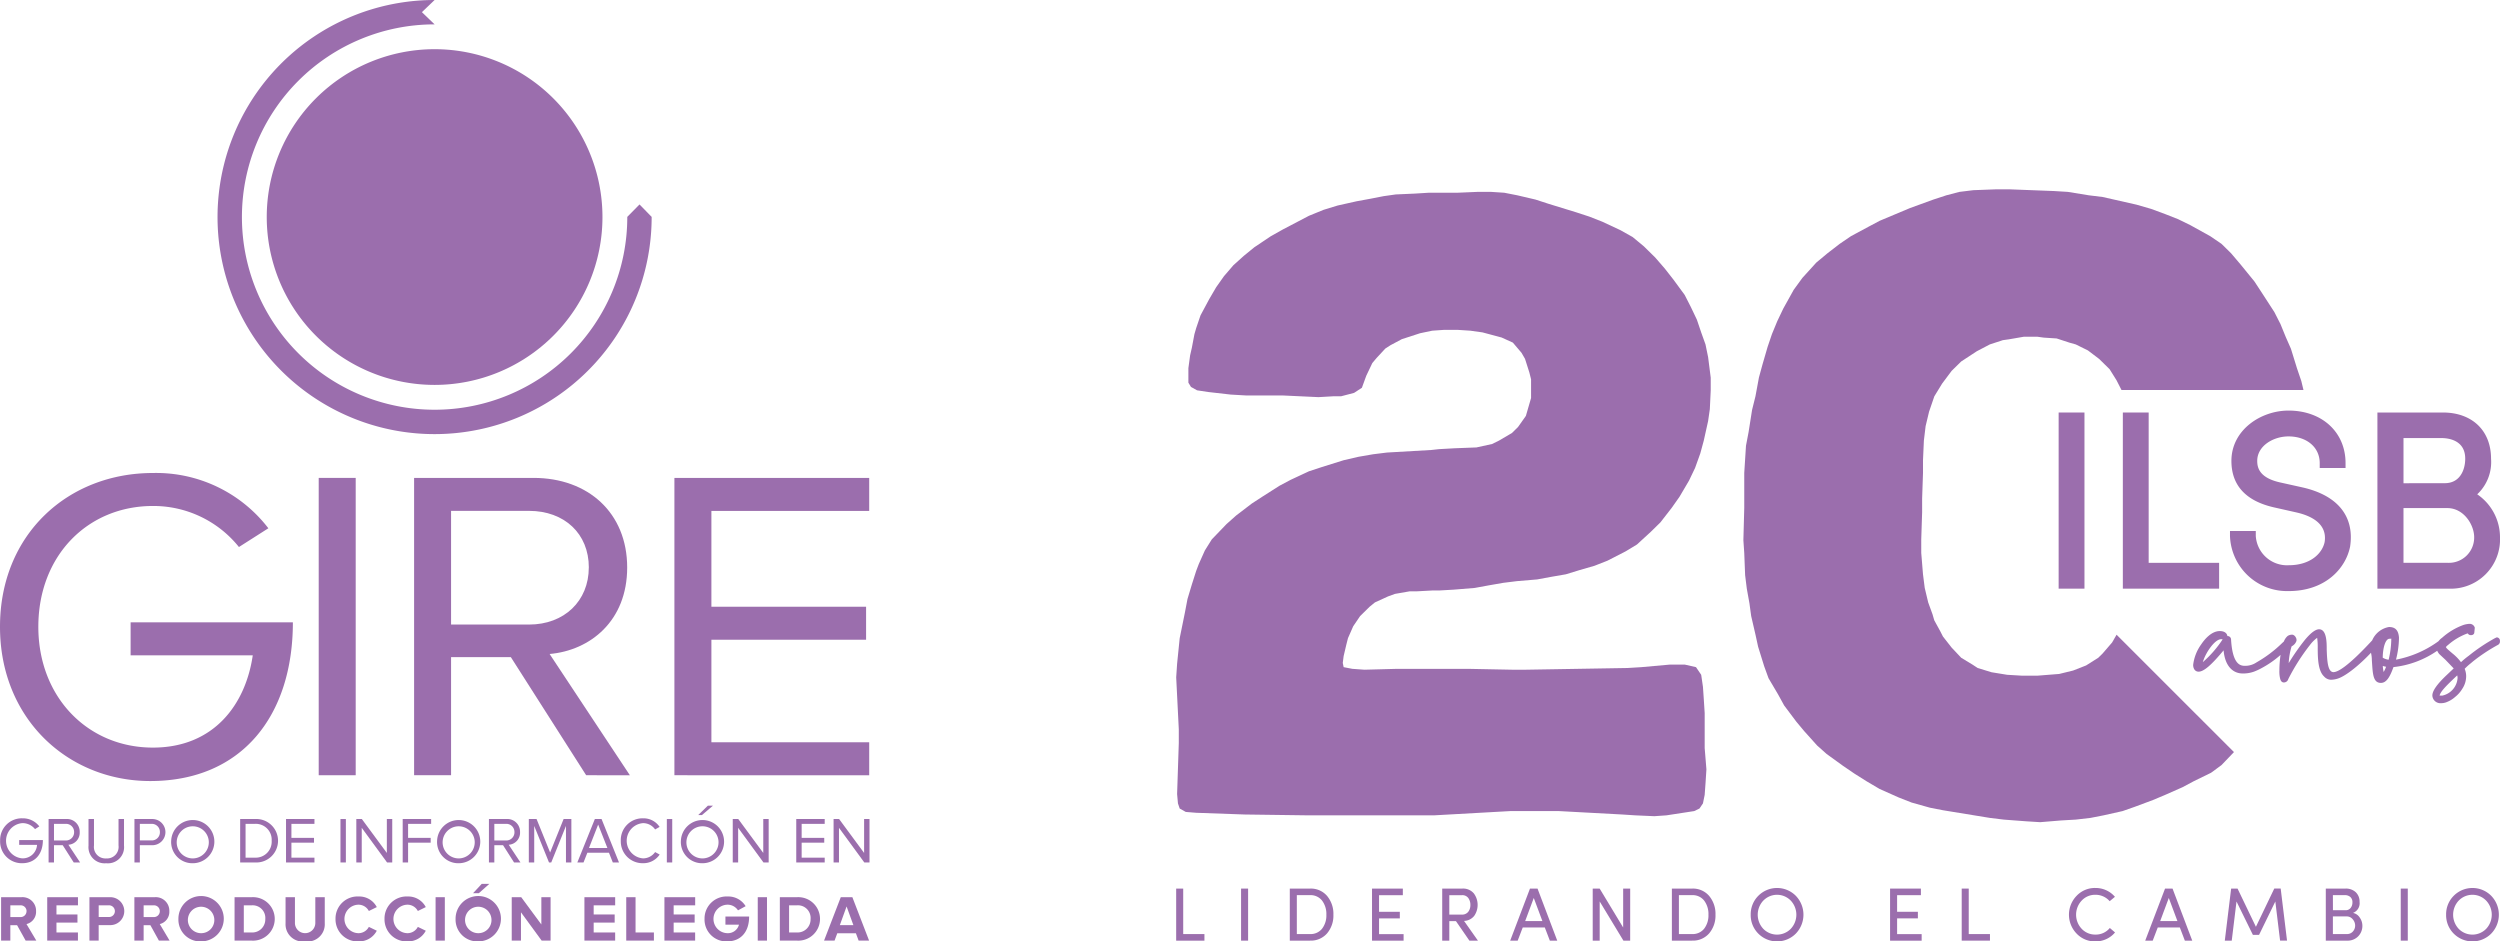 <svg xmlns="http://www.w3.org/2000/svg" xmlns:xlink="http://www.w3.org/1999/xlink" width="333.333" height="125.52" viewBox="0 0 333.333 125.52">
  <defs>
    <clipPath id="clip-path">
      <rect id="Rectángulo_683" data-name="Rectángulo 683" width="115.935" height="125.52" fill="#9b6ead"/>
    </clipPath>
    <clipPath id="clip-path-2">
      <rect id="Rectángulo_690" data-name="Rectángulo 690" width="176.51" height="100.275" fill="#9b6ead"/>
    </clipPath>
  </defs>
  <g id="Grupo_410" data-name="Grupo 410" transform="translate(-172 -738)">
    <g id="Grupo_124" data-name="Grupo 124" transform="translate(-21 2)">
      <g id="Grupo_82" data-name="Grupo 82" transform="translate(193 736)">
        <g id="Grupo_71" data-name="Grupo 71" clip-path="url(#clip-path)">
          <path id="Trazado_80" data-name="Trazado 80" d="M0,93.118C0,80.755,9.094,72.613,20.386,72.613a18.852,18.852,0,0,1,15.395,7.369l-3.923,2.5A14.62,14.62,0,0,0,20.386,77.01c-8.677,0-15.275,6.6-15.275,16.108,0,9.391,6.6,16.108,15.275,16.108,8.143,0,12.364-5.766,13.315-12.3H17.415v-4.4H39.05c0,12.422-6.775,21.159-19.02,21.159C9.094,113.683,0,105.422,0,93.118" transform="translate(0 -9.546)" fill="#9b6ead"/>
          <rect id="Rectángulo_678" data-name="Rectángulo 678" width="4.932" height="39.644" transform="translate(42.495 63.72)" fill="#9b6ead"/>
          <path id="Trazado_81" data-name="Trazado 81" d="M86.513,113.009,76.469,97.259H68.5v15.75H63.571V73.365H79.5c7.25,0,12.482,4.636,12.482,11.947,0,7.132-4.933,11.056-10.342,11.531l10.7,16.167Zm.356-27.7c0-4.517-3.268-7.548-7.964-7.548H68.5V92.919H78.9c4.7,0,7.964-3.149,7.964-7.607" transform="translate(-8.358 -9.645)" fill="#9b6ead"/>
          <path id="Trazado_82" data-name="Trazado 82" d="M103.532,113.009V73.365h25.973v4.4H108.464v12.78h20.625v4.4H108.464v13.67h21.041v4.4Z" transform="translate(-13.611 -9.645)" fill="#9b6ead"/>
          <path id="Trazado_83" data-name="Trazado 83" d="M85.712,29.933A22.381,22.381,0,1,1,63.331,7.552,22.381,22.381,0,0,1,85.712,29.933" transform="translate(-5.384 -0.993)" fill="#9b6ead"/>
          <path id="Trazado_84" data-name="Trazado 84" d="M88.029,28.94A25.691,25.691,0,1,1,62.338,3.249L60.646,1.621,62.338,0h0A28.941,28.941,0,1,0,91.278,28.94v-.022L89.662,27.26l-1.634,1.659v.022" transform="translate(-4.391 0)" fill="#9b6ead"/>
          <path id="Trazado_85" data-name="Trazado 85" d="M.02,128.619A2.89,2.89,0,0,1,3,125.624,2.754,2.754,0,0,1,5.245,126.7l-.573.365a2.135,2.135,0,0,0-1.675-.8,2.356,2.356,0,0,0,0,4.7,1.916,1.916,0,0,0,1.945-1.8H2.562v-.643h3.16c0,1.814-.989,3.09-2.778,3.09a2.891,2.891,0,0,1-2.924-3" transform="translate(-0.003 -16.516)" fill="#9b6ead"/>
          <path id="Trazado_86" data-name="Trazado 86" d="M10.81,131.524l-1.467-2.3H8.18v2.3H7.46v-5.79H9.786a1.694,1.694,0,0,1,1.823,1.745,1.606,1.606,0,0,1-1.51,1.683l1.562,2.362Zm.052-4.045a1.078,1.078,0,0,0-1.163-1.1H8.18v2.214H9.7a1.09,1.09,0,0,0,1.163-1.111" transform="translate(-0.981 -16.53)" fill="#9b6ead"/>
          <path id="Trazado_87" data-name="Trazado 87" d="M13.589,129.275v-3.541h.729v3.524a1.534,1.534,0,0,0,1.632,1.728,1.54,1.54,0,0,0,1.641-1.728v-3.524h.73v3.532a2.151,2.151,0,0,1-2.37,2.362,2.149,2.149,0,0,1-2.361-2.353" transform="translate(-1.787 -16.53)" fill="#9b6ead"/>
          <path id="Trazado_88" data-name="Trazado 88" d="M20.639,131.524v-5.79h2.327a1.746,1.746,0,1,1,0,3.49H21.359v2.3Zm3.394-4.045a1.077,1.077,0,0,0-1.155-1.1H21.359v2.206h1.519a1.077,1.077,0,0,0,1.155-1.1" transform="translate(-2.713 -16.53)" fill="#9b6ead"/>
          <path id="Trazado_89" data-name="Trazado 89" d="M26.279,128.619a2.88,2.88,0,1,1,2.874,2.995,2.828,2.828,0,0,1-2.874-2.995m5.009,0a2.141,2.141,0,1,0-2.135,2.352,2.15,2.15,0,0,0,2.135-2.352" transform="translate(-3.455 -16.516)" fill="#9b6ead"/>
          <path id="Trazado_90" data-name="Trazado 90" d="M36.869,131.524v-5.79h1.979a2.9,2.9,0,1,1,0,5.79Zm4.2-2.89a2.117,2.117,0,0,0-2.223-2.257H37.589v4.506h1.258a2.129,2.129,0,0,0,2.223-2.249" transform="translate(-4.847 -16.53)" fill="#9b6ead"/>
          <path id="Trazado_91" data-name="Trazado 91" d="M43.909,131.524v-5.79H47.7v.642H44.629v1.866h3.012v.643H44.629v2H47.7v.642Z" transform="translate(-5.773 -16.53)" fill="#9b6ead"/>
          <rect id="Rectángulo_679" data-name="Rectángulo 679" width="0.72" height="5.79" transform="translate(45.396 109.204)" fill="#9b6ead"/>
          <path id="Trazado_92" data-name="Trazado 92" d="M58.8,131.524l-3.377-4.618v4.618H54.7v-5.79h.737l3.333,4.522v-4.522h.72v5.79Z" transform="translate(-7.191 -16.53)" fill="#9b6ead"/>
          <path id="Trazado_93" data-name="Trazado 93" d="M61.819,131.524v-5.79h3.793v.642H62.539v1.866h3.012v.643H62.539v2.639Z" transform="translate(-8.127 -16.53)" fill="#9b6ead"/>
          <path id="Trazado_94" data-name="Trazado 94" d="M67.1,128.619a2.88,2.88,0,1,1,2.874,2.995,2.828,2.828,0,0,1-2.874-2.995m5.009,0a2.141,2.141,0,1,0-2.135,2.352,2.15,2.15,0,0,0,2.135-2.352" transform="translate(-8.821 -16.516)" fill="#9b6ead"/>
          <path id="Trazado_95" data-name="Trazado 95" d="M78.409,131.524l-1.467-2.3H75.779v2.3h-.72v-5.79h2.326a1.694,1.694,0,0,1,1.823,1.745,1.606,1.606,0,0,1-1.51,1.683l1.562,2.362Zm.052-4.045a1.078,1.078,0,0,0-1.163-1.1H75.779v2.214H77.3a1.09,1.09,0,0,0,1.163-1.111" transform="translate(-9.868 -16.53)" fill="#9b6ead"/>
          <path id="Trazado_96" data-name="Trazado 96" d="M86.136,131.524v-4.869l-1.962,4.869h-.3l-1.971-4.869v4.869h-.72v-5.79h1.033l1.806,4.462,1.8-4.462h1.034v5.79Z" transform="translate(-10.674 -16.53)" fill="#9b6ead"/>
          <path id="Trazado_97" data-name="Trazado 97" d="M93.36,131.524l-.512-1.293H89.966l-.512,1.293h-.824l2.335-5.79h.895l2.326,5.79Zm-1.953-5.051L90.183,129.6h2.456Z" transform="translate(-11.652 -16.53)" fill="#9b6ead"/>
          <path id="Trazado_98" data-name="Trazado 98" d="M95.3,128.619a2.9,2.9,0,0,1,2.977-2.995,2.57,2.57,0,0,1,2.2,1.146l-.6.339a1.948,1.948,0,0,0-1.6-.842,2.356,2.356,0,0,0,0,4.7,1.969,1.969,0,0,0,1.6-.842l.608.33a2.606,2.606,0,0,1-2.205,1.154,2.9,2.9,0,0,1-2.977-2.995" transform="translate(-12.529 -16.516)" fill="#9b6ead"/>
          <rect id="Rectángulo_680" data-name="Rectángulo 680" width="0.72" height="5.79" transform="translate(88.911 109.204)" fill="#9b6ead"/>
          <path id="Trazado_99" data-name="Trazado 99" d="M104.528,128.364a2.88,2.88,0,1,1,2.874,2.995,2.828,2.828,0,0,1-2.874-2.995m5.009,0a2.142,2.142,0,1,0-2.135,2.352,2.15,2.15,0,0,0,2.135-2.352m-2.2-3.429h-.5l1.285-1.249h.677Z" transform="translate(-13.742 -16.261)" fill="#9b6ead"/>
          <path id="Trazado_100" data-name="Trazado 100" d="M116.585,131.524l-3.377-4.618v4.618h-.72v-5.79h.737l3.333,4.522v-4.522h.72v5.79Z" transform="translate(-14.789 -16.53)" fill="#9b6ead"/>
          <path id="Trazado_101" data-name="Trazado 101" d="M122.238,131.524v-5.79h3.793v.642h-3.073v1.866h3.012v.643h-3.012v2h3.073v.642Z" transform="translate(-16.071 -16.53)" fill="#9b6ead"/>
          <path id="Trazado_102" data-name="Trazado 102" d="M132.065,131.524l-3.377-4.618v4.618h-.72v-5.79h.737l3.333,4.522v-4.522h.72v5.79Z" transform="translate(-16.824 -16.53)" fill="#9b6ead"/>
          <path id="Trazado_103" data-name="Trazado 103" d="M3.442,143.524,2.3,141.466H1.4v2.058H.169v-5.79H2.877A1.81,1.81,0,0,1,4.83,139.6a1.675,1.675,0,0,1-1.276,1.718l1.311,2.205Zm.122-3.932a.782.782,0,0,0-.859-.773H1.4v1.562H2.7a.785.785,0,0,0,.859-.789" transform="translate(-0.022 -18.108)" fill="#9b6ead"/>
          <path id="Trazado_104" data-name="Trazado 104" d="M7.249,143.524v-5.79h4.1v1.085H8.481v1.215h2.8v1.085h-2.8v1.32h2.864v1.085Z" transform="translate(-0.953 -18.108)" fill="#9b6ead"/>
          <path id="Trazado_105" data-name="Trazado 105" d="M13.729,143.524v-5.79h2.708a1.863,1.863,0,1,1,0,3.723H14.961v2.066Zm3.394-3.924a.783.783,0,0,0-.859-.781h-1.3v1.554h1.3a.782.782,0,0,0,.859-.773" transform="translate(-1.805 -18.108)" fill="#9b6ead"/>
          <path id="Trazado_106" data-name="Trazado 106" d="M23.9,143.524l-1.137-2.058h-.9v2.058H20.629v-5.79h2.708A1.81,1.81,0,0,1,25.29,139.6a1.675,1.675,0,0,1-1.276,1.718l1.311,2.205Zm.122-3.932a.782.782,0,0,0-.859-.773h-1.3v1.562h1.3a.785.785,0,0,0,.859-.789" transform="translate(-2.712 -18.108)" fill="#9b6ead"/>
          <path id="Trazado_107" data-name="Trazado 107" d="M27.389,140.619a3.025,3.025,0,1,1,3.029,2.995,2.909,2.909,0,0,1-3.029-2.995m4.783,0a1.763,1.763,0,1,0-1.754,1.9,1.751,1.751,0,0,0,1.754-1.9" transform="translate(-3.601 -18.093)" fill="#9b6ead"/>
          <path id="Trazado_108" data-name="Trazado 108" d="M36.009,143.524v-5.79h2.283a2.9,2.9,0,1,1,.009,5.79Zm4.1-2.9a1.69,1.69,0,0,0-1.806-1.806H37.241v3.62h1.05a1.736,1.736,0,0,0,1.814-1.814" transform="translate(-4.734 -18.108)" fill="#9b6ead"/>
          <path id="Trazado_109" data-name="Trazado 109" d="M43.838,141.206v-3.472h1.25v3.437a1.358,1.358,0,1,0,2.717,0v-3.437h1.259v3.472a2.3,2.3,0,0,1-2.613,2.422,2.3,2.3,0,0,1-2.613-2.422" transform="translate(-5.763 -18.108)" fill="#9b6ead"/>
          <path id="Trazado_110" data-name="Trazado 110" d="M51.508,140.619a2.939,2.939,0,0,1,3.09-2.995,2.631,2.631,0,0,1,2.413,1.415l-1.059.52a1.566,1.566,0,0,0-1.354-.841,1.9,1.9,0,0,0,0,3.8,1.566,1.566,0,0,0,1.354-.841l1.059.512a2.65,2.65,0,0,1-2.413,1.424,2.944,2.944,0,0,1-3.09-2.995" transform="translate(-6.772 -18.093)" fill="#9b6ead"/>
          <path id="Trazado_111" data-name="Trazado 111" d="M59.029,140.619a2.939,2.939,0,0,1,3.09-2.995,2.631,2.631,0,0,1,2.413,1.415l-1.059.52a1.566,1.566,0,0,0-1.354-.841,1.9,1.9,0,0,0,0,3.8,1.566,1.566,0,0,0,1.354-.841l1.059.512a2.65,2.65,0,0,1-2.413,1.424,2.944,2.944,0,0,1-3.09-2.995" transform="translate(-7.761 -18.093)" fill="#9b6ead"/>
          <rect id="Rectángulo_681" data-name="Rectángulo 681" width="1.232" height="5.79" transform="translate(58.078 119.626)" fill="#9b6ead"/>
          <path id="Trazado_112" data-name="Trazado 112" d="M69.938,140.364a3.025,3.025,0,1,1,3.029,2.995,2.909,2.909,0,0,1-3.029-2.995m4.783,0a1.763,1.763,0,1,0-1.754,1.9,1.751,1.751,0,0,0,1.754-1.9m-1.684-3.429h-.772l1.163-1.249h1.015Z" transform="translate(-9.195 -17.839)" fill="#9b6ead"/>
          <path id="Trazado_113" data-name="Trazado 113" d="M82.551,143.524l-2.761-3.776v3.776H78.558v-5.79h1.267l2.683,3.637v-3.637H83.74v5.79Z" transform="translate(-10.328 -18.108)" fill="#9b6ead"/>
          <path id="Trazado_114" data-name="Trazado 114" d="M89.718,143.524v-5.79h4.1v1.085H90.951v1.215h2.8v1.085h-2.8v1.32h2.864v1.085Z" transform="translate(-11.795 -18.108)" fill="#9b6ead"/>
          <path id="Trazado_115" data-name="Trazado 115" d="M96.138,143.524v-5.79h1.241v4.7h2.448v1.085Z" transform="translate(-12.639 -18.108)" fill="#9b6ead"/>
          <path id="Trazado_116" data-name="Trazado 116" d="M102,143.524v-5.79h4.1v1.085H103.23v1.215h2.8v1.085h-2.8v1.32h2.864v1.085Z" transform="translate(-13.41 -18.108)" fill="#9b6ead"/>
          <path id="Trazado_117" data-name="Trazado 117" d="M108.158,140.619a2.938,2.938,0,0,1,3.09-2.995,2.7,2.7,0,0,1,2.388,1.293l-1.016.556a1.662,1.662,0,0,0-1.371-.755,1.9,1.9,0,0,0,0,3.8,1.516,1.516,0,0,0,1.5-1.136h-1.806V140.3h3.16c0,2.066-1.12,3.316-2.969,3.316a2.915,2.915,0,0,1-2.977-2.995" transform="translate(-14.219 -18.093)" fill="#9b6ead"/>
          <rect id="Rectángulo_682" data-name="Rectángulo 682" width="1.232" height="5.79" transform="translate(101.034 119.626)" fill="#9b6ead"/>
          <path id="Trazado_118" data-name="Trazado 118" d="M119.718,143.524v-5.79H122a2.9,2.9,0,1,1,.009,5.79Zm4.1-2.9a1.69,1.69,0,0,0-1.806-1.806H120.95v3.62H122a1.736,1.736,0,0,0,1.814-1.814" transform="translate(-15.739 -18.108)" fill="#9b6ead"/>
          <path id="Trazado_119" data-name="Trazado 119" d="M131.117,143.524l-.365-.981H128.27l-.365.981h-1.4l2.231-5.79h1.545l2.23,5.79Zm-1.606-4.557-.9,2.491h1.806Z" transform="translate(-16.632 -18.108)" fill="#9b6ead"/>
        </g>
      </g>
      <g id="Grupo_121" data-name="Grupo 121" transform="translate(349.823 761.245)">
        <path id="Trazado_134" data-name="Trazado 134" d="M40.151.153,37.489.266H33.67L31.819.38,29.276.493l-1.62.229-1.737.34-1.853.34-2.542.569-1.855.567-1.964.8-3.47,1.817-1.62.909-2.2,1.475L9.027,8.671,7.639,9.919,6.368,11.395,5.326,12.872,4.4,14.458,3.242,16.618l-.578,1.7-.233.8-.344,1.817-.233,1.022-.229,1.7v1.931l.344.569.811.453,1.5.227,3.006.342,1.968.113h4.861l4.859.227,1.966-.113h1.04l1.737-.455,1.042-.68.578-1.591.811-1.706.575-.68,1.157-1.249.7-.453,1.5-.8L32.515,19l1.62-.34,1.62-.113h1.735l1.733.113,1.62.227,2.548.682,1.5.682,1.157,1.362.462.8.578,1.815.229.909v2.5l-.691,2.384-1.042,1.475-.809.8-1.737,1.022-.924.453-2.082.455-2.895.111-2.082.116-1.04.113-5.9.34-1.853.229-1.966.34-1.966.455-2.893.906-1.735.569-2.431,1.135-1.506.8L11.458,40.81l-1.391.906L7.988,43.307,6.714,44.442,4.746,46.486l-.924,1.477-.813,1.817-.344.906L2.087,52.5l-.58,1.931L1.16,56.253.467,59.661.121,63.066,0,64.884l.347,6.927v1.817L.121,80.442l.113,1.249.233.682.809.453,1.389.113,6.478.229,8.445.113H34.363l10.184-.569h6.478l8.445.455,1.735.113,2.546.113,1.62-.113,3.7-.569.7-.34.462-.682.231-1.135.116-1.593.116-1.813-.231-2.839V69.654l-.116-1.817-.116-1.7L70,64.544l-.691-1.022-1.5-.342H65.833l-3.819.342-1.848.113-13.537.227H44.779l-5.9-.116H29.5l-4.4.116-1.617-.116-1.157-.224-.116-.569.116-.909.347-1.477.229-.906.7-1.593.924-1.36L25.8,55.457l.7-.569,1.735-.793.926-.34,1.964-.342h.926l2.084-.113h.924l1.966-.113L39.8,52.96l1.855-.34,1.964-.342,1.853-.229,2.662-.224,1.851-.342,1.966-.34,1.853-.569,1.966-.567,1.735-.682,2.431-1.249,1.5-.909,1.853-1.7,1.273-1.249,1.5-1.931,1.04-1.475,1.271-2.159.813-1.7.693-1.931.462-1.7.58-2.613.229-1.591.118-2.5v-1.7l-.347-2.726-.349-1.7L70,18.891l-.575-1.7-.811-1.7L67.8,13.894,66.3,11.85l-1.157-1.477L63.867,8.9l-1.5-1.477L60.857,6.171l-1.62-.911L56.811,4.127l-1.737-.682-1.735-.567-3.7-1.138L47.9,1.175,45.472.606,43.737.266,42,.153Z" transform="translate(0.003 0.187)" fill="#9b6ead"/>
        <rect id="Rectángulo_687" data-name="Rectángulo 687" width="3.444" height="23.485" transform="translate(117.662 29.757)" fill="#9b6ead"/>
        <path id="Trazado_135" data-name="Trazado 135" d="M60.257,13.394H56.814V36.879H69.651V33.436H60.257Z" transform="translate(69.408 16.363)" fill="#9b6ead"/>
        <g id="Grupo_92" data-name="Grupo 92">
          <g id="Grupo_91" data-name="Grupo 91" clip-path="url(#clip-path-2)">
            <path id="Trazado_136" data-name="Trazado 136" d="M71.08,37.343c4.832,0,7.589-2.977,8.18-5.934.606-4.017-1.64-6.818-6.332-7.885L69.9,22.851c-2.71-.615-3.024-1.928-3.024-2.864,0-2.017,2.162-3.266,4.166-3.266,2.453,0,4.166,1.462,4.166,3.555v.66h3.444v-.66c0-4.119-3.13-7-7.609-7-3.659,0-7.609,2.566-7.609,6.709,0,3.27,1.926,5.359,5.727,6.21l2.988.673c1.9.44,4.088,1.477,3.717,3.923-.315,1.546-1.92,3.106-4.79,3.106a4.168,4.168,0,0,1-4.392-3.908v-.66H63.244v.66a7.611,7.611,0,0,0,7.836,7.352" transform="translate(77.264 16.222)" fill="#9b6ead"/>
            <path id="Trazado_137" data-name="Trazado 137" d="M84.993,30.01a3.37,3.37,0,0,1-3.459,3.426H75.569v-7.3h5.839c2.222,0,3.586,2.257,3.586,3.877m-9.424-7.189V16.8H80.6c.962,0,3.2.269,3.2,2.75,0,1.506-.711,3.266-2.717,3.266ZM88.437,30.01A6.935,6.935,0,0,0,85.4,24.3a5.887,5.887,0,0,0,1.844-4.746c0-3.744-2.519-6.161-6.421-6.161H72.092V36.879h9.475a6.572,6.572,0,0,0,6.869-6.869" transform="translate(88.073 16.363)" fill="#9b6ead"/>
            <path id="Trazado_138" data-name="Trazado 138" d="M62.319,31.18a2.285,2.285,0,0,1,.091-.271c.387-1.111,1.526-2.786,2.357-2.786a.326.326,0,0,1,.189.031,14.658,14.658,0,0,1-2.637,3.026m24.436.618a5.291,5.291,0,0,1-.324.7,4.837,4.837,0,0,1-.116-.809,3.19,3.19,0,0,0,.44.111m.689-3.557a12.1,12.1,0,0,1-.353,2.619,2.107,2.107,0,0,1-.786-.273c.02-1.444.4-2.524.9-2.524a.824.824,0,0,0,.24-.024v.2M96.286,33.3a2.576,2.576,0,0,1-2.044,2.346H94a.483.483,0,0,1-.113-.011c.131-.531.82-1.251,2.351-2.686a1.455,1.455,0,0,1,.047.351m5.234-5.414h-.031l-.2.089a23.884,23.884,0,0,0-3.519,2.362,10.533,10.533,0,0,0-1.029.851A6.243,6.243,0,0,0,95.6,30.02c-.189-.16-.4-.34-.647-.564a1.038,1.038,0,0,1-.227-.28,1.241,1.241,0,0,1,.28-.275A8.152,8.152,0,0,1,97.5,27.392l.151-.044a.439.439,0,0,0,.444.233.452.452,0,0,0,.322-.122.32.32,0,0,0,.1-.216l.064-.651-.016-.051a.708.708,0,0,0-.709-.464,3.343,3.343,0,0,0-.744.133,8.731,8.731,0,0,0-2.89,1.72,2.018,2.018,0,0,0-.467.449,14.028,14.028,0,0,1-5.681,2.471,12.327,12.327,0,0,0,.4-2.926c-.071-.986-.482-1.426-1.337-1.426h0A2.994,2.994,0,0,0,84.9,28.279l-.062.067c-3.193,3.446-4.532,4.168-5.1,4.168-.782,0-.844-1.582-.9-2.977l0-.031c0-.946,0-2.706-1.022-2.706-.333,0-.938.255-1.931,1.469a28.9,28.9,0,0,0-2.115,3.044,9.086,9.086,0,0,1,.387-2.237,1.28,1.28,0,0,0,.642-.713l.009-.058a.662.662,0,0,0-.1-.429.711.711,0,0,0-.362-.338l-.084-.016a1.069,1.069,0,0,0-.627.167,1.808,1.808,0,0,0-.507.735l-.229.211a16.736,16.736,0,0,1-3.326,2.524l-.067.038a2.707,2.707,0,0,1-1.622.475c-.682,0-1.611-.362-1.8-3.488a.467.467,0,0,0-.489-.48c-.06-.413-.438-.664-1.015-.664-1.122,0-2.039,1.12-2.486,1.786a5.855,5.855,0,0,0-1.064,2.726c0,.449.224.9.724.9.684,0,1.686-.853,3.335-2.844.164,1.937,1.111,3.086,2.559,3.086a4.252,4.252,0,0,0,1.533-.26A8.037,8.037,0,0,0,70.115,32a13.238,13.238,0,0,0,2.568-1.78,14.442,14.442,0,0,0-.156,2.048,4.252,4.252,0,0,0,.064.953c.051.251.136.671.538.671a.61.61,0,0,0,.582-.447,27.206,27.206,0,0,1,2.91-4.572,4.482,4.482,0,0,1,.942-.935,9.055,9.055,0,0,1,.076,1.382c0,1.451.067,3.059.853,3.779a1.247,1.247,0,0,0,.953.431,3.2,3.2,0,0,0,.786-.129c1.2-.344,3.148-2.013,4.508-3.472a4.332,4.332,0,0,1,.118,1.022l.027.4c.1,1.509.178,2.6,1.177,2.6.758,0,1.222-.84,1.675-2.108a12.577,12.577,0,0,0,5.834-2.179,2.063,2.063,0,0,0,.267.433l.831.773,1.1,1.149-.966.915c-1.264,1.2-1.88,2.086-1.88,2.7a1.072,1.072,0,0,0,1,1.022h.2a2.028,2.028,0,0,0,.678-.131,3.715,3.715,0,0,0,1.157-.7,4.053,4.053,0,0,0,.955-1.084,3.042,3.042,0,0,0,.518-1.691,2.576,2.576,0,0,0-.2-.98,8.811,8.811,0,0,1,.822-.742l.3-.253a23.035,23.035,0,0,1,3.326-2.2.51.51,0,0,0,.255-.515.445.445,0,0,0-.422-.482" transform="translate(74.568 31.858)" fill="#9b6ead"/>
            <path id="Trazado_139" data-name="Trazado 139" d="M83.8,59.383l-.367.64-.224.391-1.273,1.477-.578.567L79.74,63.48,78,64.162l-1.853.453-2.893.229H71.178l-1.966-.116-2.084-.34-1.851-.567-.693-.455-1.5-.909L61.807,61.1l-1.157-1.477-.347-.68-.809-1.477-.233-.8-.578-1.589-.462-1.931L57.99,51.33l-.233-2.839V46.673l.118-3.635V41.221l.116-3.406v-1.7l.116-2.61.231-1.931.462-1.931.7-2.044,1.04-1.7,1.273-1.7,1.273-1.249,2.082-1.364,1.735-.909,1.735-.567.811-.113,1.966-.34h1.851l.811.113,1.735.113,1.735.567.811.227,1.62.8,1.5,1.138,1.389,1.362.924,1.475.667,1.306h24.263l-.287-1.193-.578-1.7-.809-2.613-.7-1.589-.693-1.7-.811-1.591-1.62-2.5-1.042-1.589-1.851-2.271L99.06,8.516,97.789,7.267l-1.5-1.022L93.623,4.768,92,3.975l-1.735-.682L88.416,2.61l-1.966-.569L81.937,1.02,80.087.793,77.309.34,75.459.227,69.558,0H67.707L64.7.113,62.849.34,61.113.793l-1.735.569L56.252,2.5,52.2,4.2,50.7,5,48.385,6.245l-1.5,1.022-1.62,1.249-1.5,1.249L41.907,11.81,40.749,13.4l-1.389,2.5-.809,1.7-.7,1.7-.578,1.7-.693,2.384-.464,1.7-.462,2.5L35.2,29.411l-.464,2.953-.347,1.817-.231,3.635v4.657l-.116,4.314.116,1.7.116,2.953L34.5,53.26l.349,1.931.231,1.7.578,2.5.347,1.591.811,2.61.578,1.591,1.273,2.157.811,1.477,1.62,2.157,1.04,1.249,1.735,1.931,1.273,1.135,2.2,1.591,1.5,1.022,1.62,1.022L52.2,79.947l2.544,1.135,1.737.682,2.428.682,1.735.34L66.9,83.808l1.853.227,3.006.227,1.853.116,2.777-.229,1.966-.113,1.966-.227,1.735-.34L84.6,82.9l1.62-.569,2.431-.906,1.62-.682,2.313-1.022,1.5-.8L96.4,77.79l1.389-1.022,1.662-1.735Z" transform="translate(41.586 0)" fill="#9b6ead"/>
            <path id="Trazado_140" data-name="Trazado 140" d="M0,41.965H.938V48.03h2.83v.875H0Z" transform="translate(0 51.268)" fill="#9b6ead"/>
            <rect id="Rectángulo_688" data-name="Rectángulo 688" width="0.938" height="6.941" transform="translate(8.653 93.233)" fill="#9b6ead"/>
            <path id="Trazado_141" data-name="Trazado 141" d="M7.757,48.028H9.509a1.944,1.944,0,0,0,1.617-.72,2.9,2.9,0,0,0,.569-1.857,2.964,2.964,0,0,0-.569-1.88,1.934,1.934,0,0,0-1.617-.731H7.757Zm1.753.878H6.819V41.965h2.69a2.846,2.846,0,0,1,2.282.982,3.718,3.718,0,0,1,.842,2.5,3.667,3.667,0,0,1-.838,2.482,2.857,2.857,0,0,1-2.286.973" transform="translate(8.331 51.268)" fill="#9b6ead"/>
            <path id="Trazado_142" data-name="Trazado 142" d="M11.753,41.965h4.11v.878H12.691v2.215h2.77v.878h-2.77v2.1h3.273v.875h-4.21Z" transform="translate(14.359 51.268)" fill="#9b6ead"/>
            <path id="Trazado_143" data-name="Trazado 143" d="M18.605,42.843H16.912v2.588h1.651a1.029,1.029,0,0,0,.878-.373,1.463,1.463,0,0,0,.282-.915,1.528,1.528,0,0,0-.278-.918.966.966,0,0,0-.84-.382m.271,3.435,1.853,2.628H19.592l-1.793-2.6h-.886v2.6h-.946V41.965h2.668a1.87,1.87,0,0,1,1.542.635,2.571,2.571,0,0,1,.064,2.993,1.8,1.8,0,0,1-1.364.684" transform="translate(19.505 51.268)" fill="#9b6ead"/>
            <path id="Trazado_144" data-name="Trazado 144" d="M22.041,46.3h2.3L23.19,43.216Zm2.619.846H21.719l-.675,1.764h-1l2.639-6.943h1.009l2.628,6.943h-.986Z" transform="translate(24.49 51.268)" fill="#9b6ead"/>
            <path id="Trazado_145" data-name="Trazado 145" d="M29.994,48.906h-.9l-3.164-5.228v5.228H25V41.965h.926l3.133,5.188V41.965h.938Z" transform="translate(30.539 51.268)" fill="#9b6ead"/>
            <path id="Trazado_146" data-name="Trazado 146" d="M30.687,48.028h1.753a1.944,1.944,0,0,0,1.617-.72,2.9,2.9,0,0,0,.569-1.857,2.964,2.964,0,0,0-.569-1.88,1.934,1.934,0,0,0-1.617-.731H30.687Zm1.753.878h-2.69V41.965h2.69a2.846,2.846,0,0,1,2.282.982,3.718,3.718,0,0,1,.842,2.5,3.667,3.667,0,0,1-.838,2.482,2.857,2.857,0,0,1-2.286.973" transform="translate(36.344 51.268)" fill="#9b6ead"/>
            <path id="Trazado_147" data-name="Trazado 147" d="M36.161,43.611a2.757,2.757,0,0,0,0,3.764,2.559,2.559,0,0,0,3.661,0,2.745,2.745,0,0,0,0-3.764,2.544,2.544,0,0,0-3.657,0m-1.682,1.884A3.478,3.478,0,0,1,35.5,42.967a3.521,3.521,0,0,1,4.992,0,3.627,3.627,0,0,1,0,5.048,3.521,3.521,0,0,1-4.992,0,3.472,3.472,0,0,1-1.018-2.519" transform="translate(42.122 51.224)" fill="#9b6ead"/>
            <path id="Trazado_148" data-name="Trazado 148" d="M42.845,41.965h4.11v.878H43.782v2.215h2.77v.878h-2.77v2.1h3.273v.875h-4.21Z" transform="translate(52.342 51.268)" fill="#9b6ead"/>
            <path id="Trazado_149" data-name="Trazado 149" d="M47.143,41.965h.938V48.03h2.83v.875H47.143Z" transform="translate(57.594 51.268)" fill="#9b6ead"/>
            <path id="Trazado_150" data-name="Trazado 150" d="M59.021,47.258l.7.6a3.313,3.313,0,0,1-1.153.88,3.417,3.417,0,0,1-1.475.318A3.368,3.368,0,0,1,54.6,48.013a3.619,3.619,0,0,1,0-5.041A3.357,3.357,0,0,1,57.1,41.928a3.434,3.434,0,0,1,1.462.313,3.349,3.349,0,0,1,1.146.866l-.7.584a2.491,2.491,0,0,0-1.9-.855,2.436,2.436,0,0,0-1.833.775,2.742,2.742,0,0,0,0,3.761,2.448,2.448,0,0,0,1.833.771,2.416,2.416,0,0,0,1.924-.886" transform="translate(65.46 51.223)" fill="#9b6ead"/>
            <path id="Trazado_151" data-name="Trazado 151" d="M60.152,46.3h2.3L61.3,43.216Zm2.619.846H59.83l-.675,1.764h-1L60.8,41.965H61.8l2.628,6.943h-.986Z" transform="translate(71.049 51.268)" fill="#9b6ead"/>
            <path id="Trazado_152" data-name="Trazado 152" d="M67.082,47.062l2.448-5.1h.855l.846,6.941h-.926l-.635-5.219L67.5,48.139H66.68l-2.186-4.452-.635,5.219h-.926l.846-6.941h.855Z" transform="translate(76.883 51.268)" fill="#9b6ead"/>
            <path id="Trazado_153" data-name="Trazado 153" d="M71.764,45.673H69.94v2.355H71.8a1.03,1.03,0,0,0,.8-.335,1.157,1.157,0,0,0,.307-.8,1.266,1.266,0,0,0-.322-.835,1.017,1.017,0,0,0-.815-.382m-1.824-.826h1.673a.828.828,0,0,0,.684-.3,1.167,1.167,0,0,0,.242-.755.906.906,0,0,0-.275-.706,1.084,1.084,0,0,0-.751-.251H69.94ZM73.5,43.758a1.38,1.38,0,0,1-.878,1.451,1.389,1.389,0,0,1,.9.624,1.872,1.872,0,0,1,.349,1.069,1.975,1.975,0,0,1-.555,1.424,1.949,1.949,0,0,1-1.48.58H68.994V41.965h2.619a1.907,1.907,0,0,1,1.375.484,1.715,1.715,0,0,1,.509,1.309" transform="translate(84.289 51.268)" fill="#9b6ead"/>
            <rect id="Rectángulo_689" data-name="Rectángulo 689" width="0.938" height="6.941" transform="translate(163.276 93.233)" fill="#9b6ead"/>
            <path id="Trazado_154" data-name="Trazado 154" d="M77.895,43.611a2.757,2.757,0,0,0,0,3.764,2.559,2.559,0,0,0,3.661,0,2.745,2.745,0,0,0,0-3.764,2.544,2.544,0,0,0-3.657,0m-1.682,1.884a3.478,3.478,0,0,1,1.018-2.528,3.521,3.521,0,0,1,4.992,0,3.627,3.627,0,0,1,0,5.048,3.521,3.521,0,0,1-4.992,0,3.472,3.472,0,0,1-1.018-2.519" transform="translate(93.108 51.224)" fill="#9b6ead"/>
          </g>
        </g>
      </g>
    </g>
  </g>
</svg>
